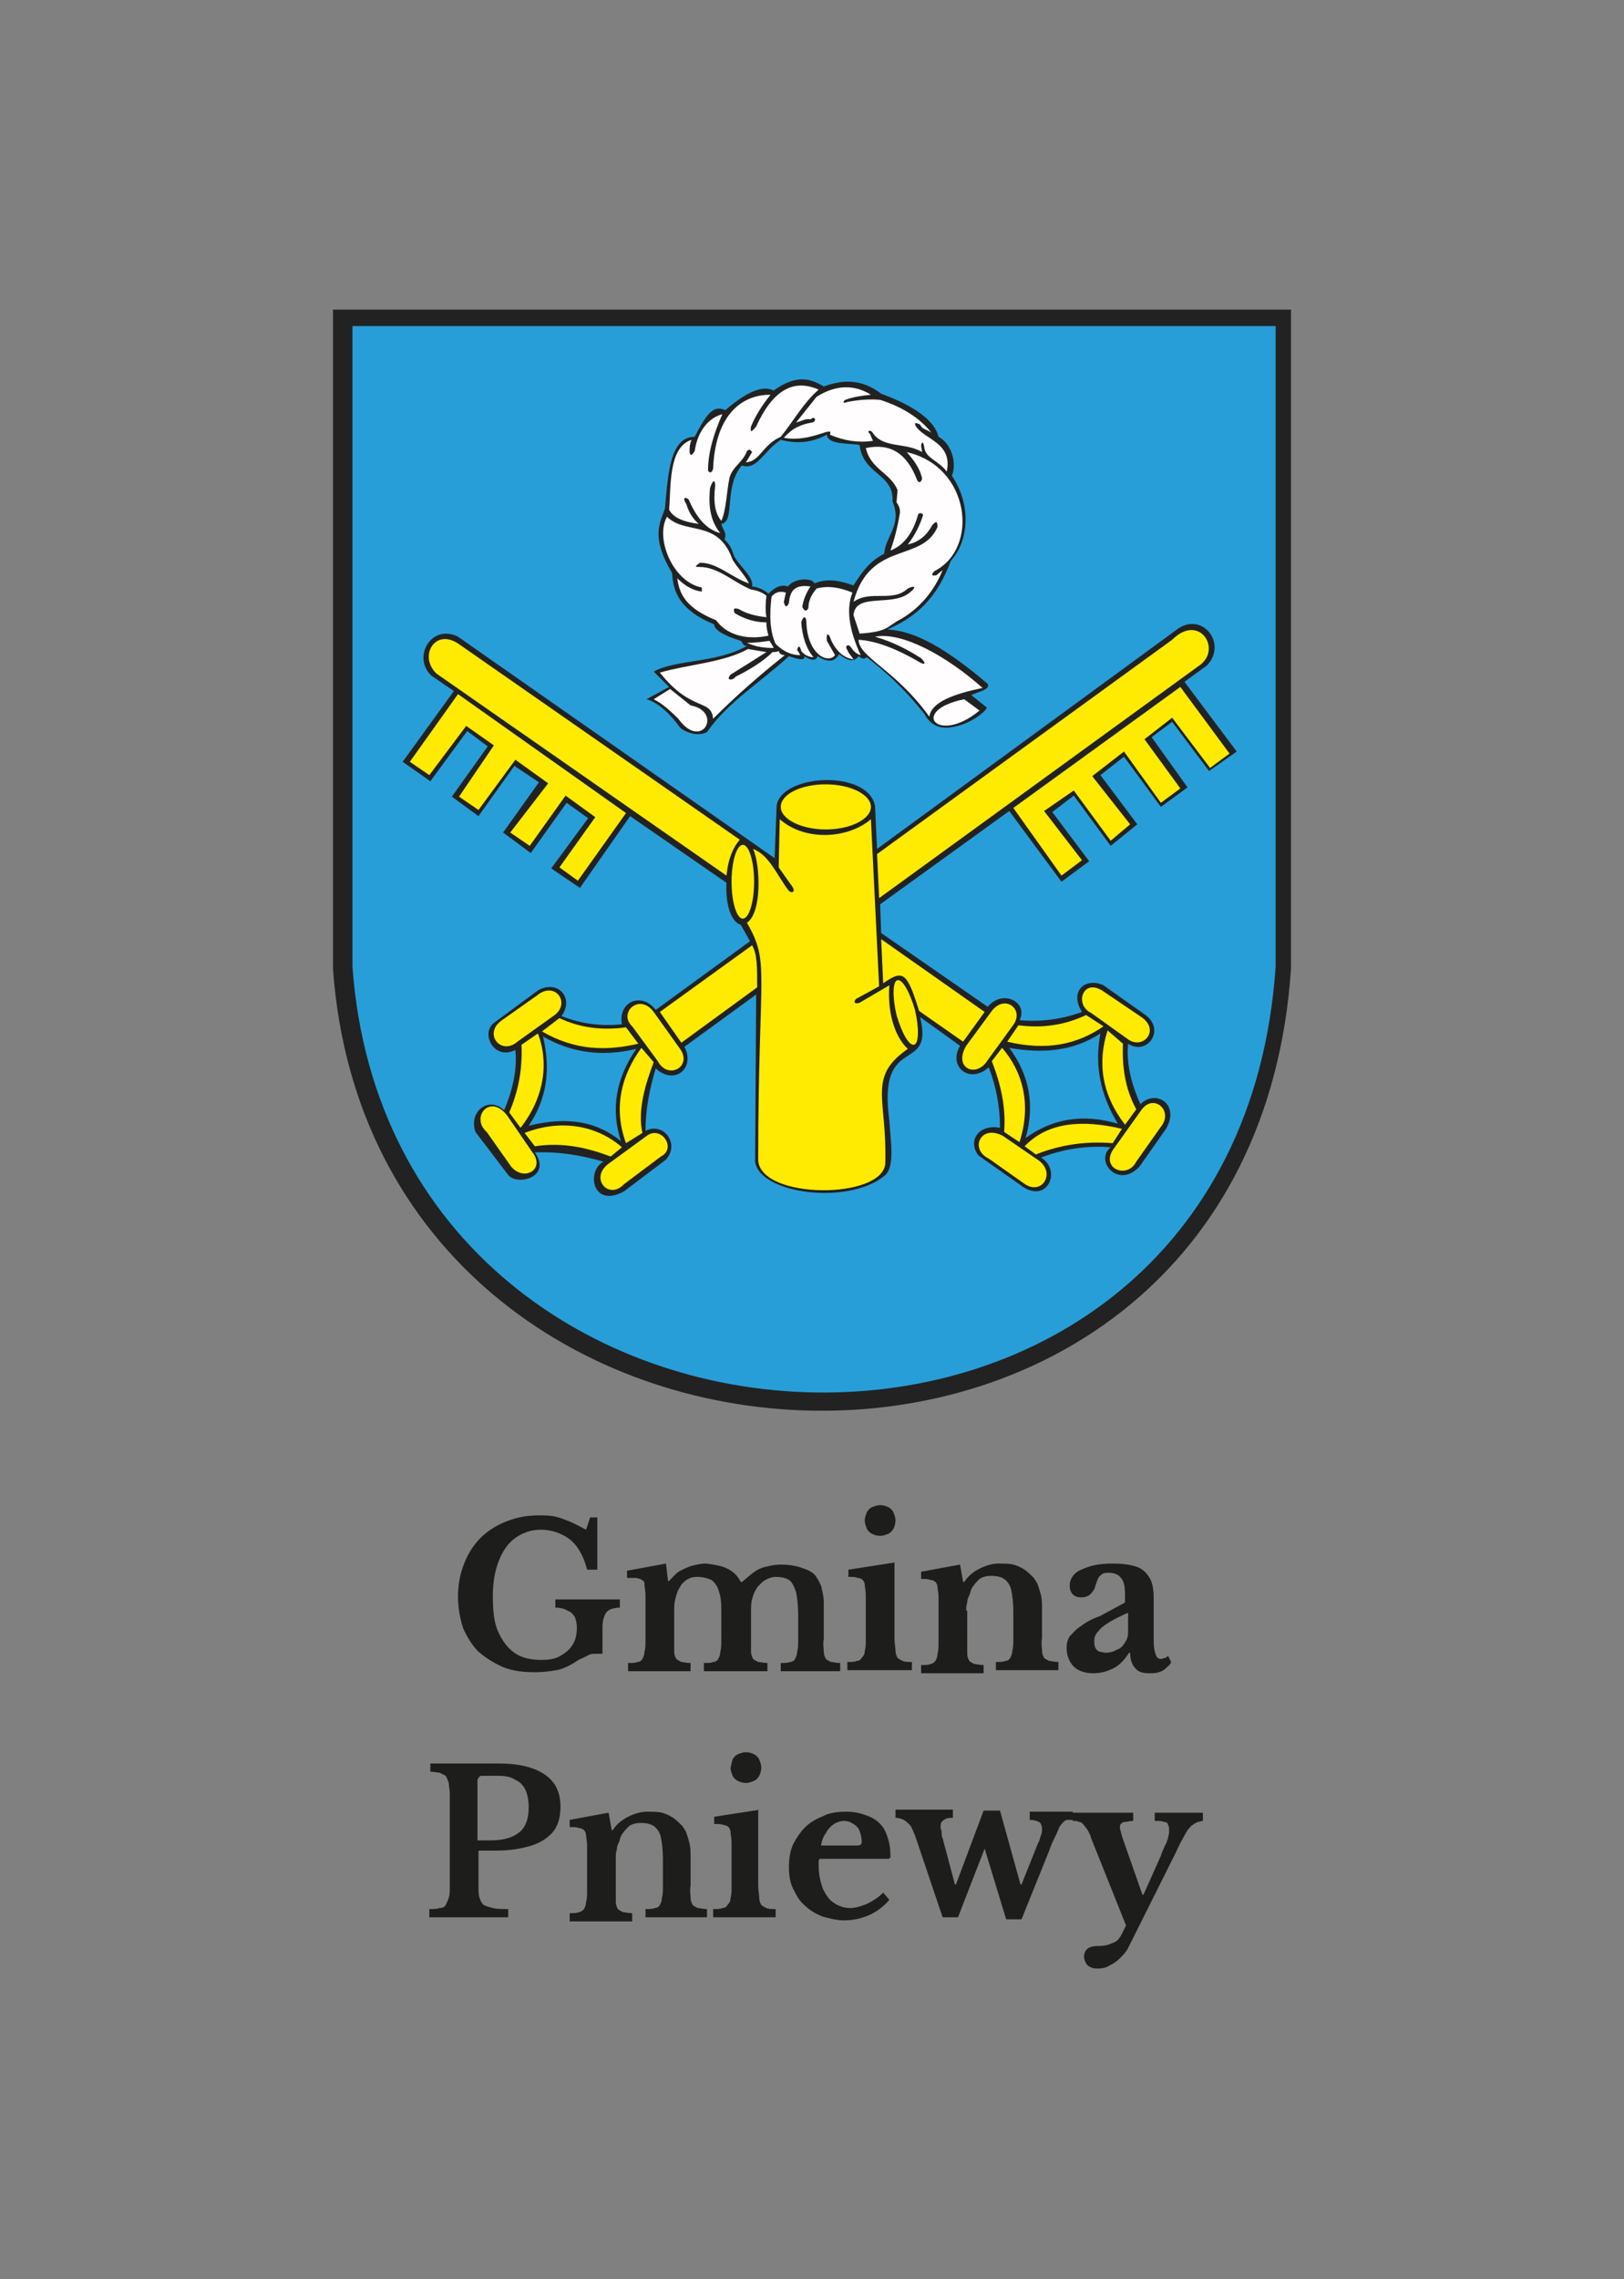 <?xml version="1.0" encoding="utf-8"?>
<!-- Generator: Adobe Illustrator 25.4.1, SVG Export Plug-In . SVG Version: 6.00 Build 0)  -->
<svg version="1.1" id="svg2" xmlns:svg="http://www.w3.org/2000/svg"
	 xmlns="http://www.w3.org/2000/svg" xmlns:xlink="http://www.w3.org/1999/xlink" x="0px" y="0px" viewBox="0 0 158.5 222.3"
	 style="enable-background:new 0 0 158.5 222.3;" xml:space="preserve">
<rect x="0" y="0" width="158.5" height="222.3" fill="#808080" stroke="none"/>
<style type="text/css">
	.st0{clip-path:url(#SVGID_00000067238311369364612180000002851220895572181127_);}

		.st1{clip-path:url(#SVGID_00000011712242402448578470000005009393243020362112_);fill-rule:evenodd;clip-rule:evenodd;fill:#222222;}

		.st2{clip-path:url(#SVGID_00000011712242402448578470000005009393243020362112_);fill-rule:evenodd;clip-rule:evenodd;fill:#FFFDFD;}

		.st3{clip-path:url(#SVGID_00000011712242402448578470000005009393243020362112_);fill-rule:evenodd;clip-rule:evenodd;fill:#FFEB02;}

		.st4{clip-path:url(#SVGID_00000011712242402448578470000005009393243020362112_);fill-rule:evenodd;clip-rule:evenodd;fill:#279ED8;}
	.st5{clip-path:url(#SVGID_00000011712242402448578470000005009393243020362112_);fill:#1D1D1B;}
</style>
<g>
	<g>
		<defs>
			<rect id="SVGID_1_" x="0" width="158.5" height="222.3"/>
		</defs>
		<clipPath id="SVGID_00000078753394992590956680000004289696260685199533_">
			<use xlink:href="#SVGID_1_"  style="overflow:visible;"/>
		</clipPath>
		<g style="clip-path:url(#SVGID_00000078753394992590956680000004289696260685199533_);">
			<defs>
				<rect id="SVGID_00000139286392138191659410000001757166562348653480_" x="0" y="0" width="158.7" height="222.3"/>
			</defs>
			<clipPath id="SVGID_00000097461473742771657140000004125776883361062544_">
				<use xlink:href="#SVGID_00000139286392138191659410000001757166562348653480_"  style="overflow:visible;"/>
			</clipPath>

				<path style="clip-path:url(#SVGID_00000097461473742771657140000004125776883361062544_);fill-rule:evenodd;clip-rule:evenodd;fill:#222222;" d="
				M32.5,30.2H126v64.3c-4,59.1-89.5,55.8-93.5,0V30.2z"/>

				<path style="clip-path:url(#SVGID_00000097461473742771657140000004125776883361062544_);fill-rule:evenodd;clip-rule:evenodd;fill:#FFFDFD;" d="
				M65.4,67.2l2,1.6c3.2,0.6,1.1,4.5-1.2,1.3c-0.8-0.8-1.6-1.5-2.4-1.9L65.4,67.2z M74.8,63.6L73,63.3c-2.3,1.3-5.8,1.5-8.6,2.3
				c3.1,3.9,5,2.5,5.2,4.5c2.2-2.2,4.6-4.3,7-6.2c-0.3,0-0.5-0.1-0.6-0.4c-0.2,0.1-0.4,0.1-0.6,0.1c-0.9,0.9-2.2,1.7-3.6,2.4
				c-0.3,0.4-1,0.4-0.5-0.2C72.6,65,73.7,64.3,74.8,63.6L74.8,63.6z M75.1,62.5c0.1,0.2,0.3,0.4,0.4,0.7c-0.9,0-1.7-0.1-2.6-0.5
				C73.7,62.7,74.4,62.6,75.1,62.5L75.1,62.5z M73.1,56.9c-0.4-0.8-1.1-1.5-1.6-2.3c-1.4-4-4.6-2.4-6.4-4.2
				c-1.2,2.1,0.6,6.4,3.4,6.9v0.4c-0.9-0.1-1.7-0.6-2.4-1.3c0.2,1.5,0.8,2.9,3.8,4.1c0.9,1.3,2.8,2,5.1,1.5
				c-0.1-0.4-0.2-0.7-0.2-1.3c-1.1,0-2.1-0.3-3.1-0.9c-0.2-0.5,0-0.5,0.4-0.4c0.8,0.5,1.8,0.7,2.7,0.8c-0.1-0.6-0.1-1.3,0-2.1
				c-0.4-0.3-0.8-0.5-1.5-0.6c-1.7-0.7-3.2-2.2-5-2.2c-0.4,0-0.6,0,0-0.4C69.9,54.8,71.5,56.4,73.1,56.9L73.1,56.9z M70.5,40.4
				c-0.8,1.8-1.4,3.7-1.4,5.5c0.2,0.3,0.4,0.2,0.5-0.2c0.2-4.9,2.5-7.2,5.6-7.2c-0.8,1-1.5,2.1-1.9,3.1c-0.1,0.6,0,0.6,0.5,0
				c1.6-3.5,3.6-4.7,6.1-3.6c-1.5,1.3-2.4,3-3.7,4.6c-1.8,0.8-2,2.4-3.4,2.5l0.6-1c-0.2-0.3-0.3-0.3-0.5-0.1
				c-0.4,1.1-1.4,1.5-1.7,2.6c-0.3,1.4-0.3,3.1-0.8,4.2c-0.6-0.7-0.8-1.8-0.6-3.4c0-0.6-0.2-0.7-0.5,0.2c-0.2,1.9,0.1,3.3,1,4.4
				c-1.5-0.4-2.4-1.7-3.1-3.3c-0.4-0.3-0.6-0.1-0.2,0.5c0.2,0.7,0.6,1.4,1.2,1.9c-1.5-0.2-2.5-0.6-2.9-1.4c0.2-2.1-0.1-6.1,2.2-6.8
				c-0.2,0.4-0.2,0.8-0.2,1.2c0.1,0.5,0.3,0.2,0.5-0.1C68.1,41.9,69.3,40.7,70.5,40.4L70.5,40.4z M76.5,42.7
				c0.8-0.9,1.6-1.3,2.8-1.5c0.4-0.1,0.3-0.7-0.2-0.3c-0.5-0.1-0.9,0.2-1.4,0.3l2-2.5c1.9-1.2,3.7-1.2,5.3-0.2
				c-0.9,0.1-1.7,0.2-2.5,0.5c-0.3,0.2-0.2,0.4,0.2,0.2c1.1-0.2,2.2-0.3,3.2-0.2c2.2,0.7,3.9,1.8,5,3.2c-0.4-0.3-0.9-0.3-1.1-0.8
				c-0.5-0.2-0.6-0.2-0.4,0.2c0.9,1.3,3.6,1.6,3,4.4c-0.8-1.1-2.1-1.3-2.2-2.4c-0.1-0.7-0.3-0.4-0.3-0.1l0.1,0.6
				c-1.6-1-3.9-0.3-4.9-2c-0.3-0.2-0.5,0-0.2,0.2l0.3,0.7c-1.4,0.2-2.8,0-4.2-0.6C81.4,41.4,79.2,43.2,76.5,42.7L76.5,42.7z
				 M87.6,47.8c-0.7-1.7-2.6-2-3.1-4.1c2.4-0.5,4,0.5,5,3.1c0.2,0.4,0.4,0.2,0.5-0.1c-0.2-1-0.8-1.8-1.5-2.6
				c6.2,1.4,7.1,9.4,2.7,11.6c-0.4,0.4-0.2,0.5,0.2,0.4l0.6-0.5c-0.8,2-2.2,3.7-4.1,4.8c-1.4,0.7-1.1,1.2-4,1.4L83.3,60
				c0.2-2.3,3.9-0.7,5.6-2.3c0.6-0.5,0.3-0.6-0.3-0.3c-1.5,1.4-3.6,0.1-5.3,1.3c1.6-6,6.7-3.8,8.2-7.3c0-0.7-0.2-0.5-0.5-0.2
				c-0.6,1.1-1.4,1.7-2.4,1.9c0.7-0.9,1.2-1.9,1.5-2.9c-0.2-0.2-0.4-0.2-0.5,0c-0.5,1.8-1.4,3-2.7,3.5c0.4-1.1,0.7-2.3,0.9-3.5
				c0.1-0.4,0-0.8-0.3-1.2L87.6,47.8L87.6,47.8z M75.3,58.2c-0.2,1.7-0.2,3.3,0.4,4.6c0.8,0.8,1.6,1.1,2.4,1.1
				c-0.1-0.2-0.2-0.4-0.3-0.5c0.1-0.5,0.3-0.4,0.4,0.1c0.3,0.4,0.8,0.6,1.2,0.6c-0.7-0.8-1.1-2-1.2-3.4c0.2-0.7,0.5-0.6,0.5,0
				c0.1,3.1,2.1,4.1,2.8,3.2c-0.3-0.5-0.5-0.9-0.8-1.4c-0.1-0.8,0.2-0.8,0.4-0.1c0.6,1.3,1.4,1.8,2.2,1.9c-0.2-0.3-0.5-0.6-0.6-0.9
				c-0.3-0.4,0.1-0.7,0.4-0.2c0.2,0.3,0.5,0.6,0.9,0.7c-1.2-2.6-1.4-4.6-0.8-6.1c-1.2-0.5-2.4-0.7-3.5-0.4c-0.6,0.7-0.8,1.3-0.8,1.9
				c-0.2,0.4-0.4,0.3-0.6-0.1c0.1-0.7,0.4-1.4,0.8-2c-1.4-0.2-2,0.3-2.1,1.6c-0.2,0.5-0.4,0.4-0.5-0.1l0.2-0.9
				C76.1,57.6,75.6,57.8,75.3,58.2z M83.8,62.4c0,1.7,3.6,2.9,6.9,7.5c0.2-1.4,2.3-2.2,5.2-2.8c-3.6-3.2-7.9-5.5-10.5-5
				c1.7,0.5,3.1,1.2,4.5,2.1c0.6,0.6,0.3,0.7-0.3,0.3C87.7,63.4,85.6,62.5,83.8,62.4L83.8,62.4z M94.1,68.2
				c-5.4,1.1-2.6,4.5,1.5,1.1L94.1,68.2z"/>

				<path style="clip-path:url(#SVGID_00000097461473742771657140000004125776883361062544_);fill-rule:evenodd;clip-rule:evenodd;fill:#FFEB02;" d="
				M64.4,98.7 M64.4,98.7l2.1,3l7.4-5.4c0-2,0-3.3-0.5-4.1L64.4,98.7 M54.6,84.6l3.5-4.9l-2.9-2.1l-3.5,4.9l-1.9-1.3l3.7-4.8
				l-3.2-2.3L46.7,79l-1.9-1.3l3.4-5l-2.7-1.9l-3.6,4.8L40,74.3l4.7-6.6l16.4,11.6l-4.7,6.6L54.6,84.6L54.6,84.6z M72.2,81.9
				c-0.6,0.7-1.1,1.7-1.3,3.5L42.6,65.7c-1.8-1.7-0.1-4.6,2.3-2.8L72.2,81.9z M85.6,83.3l0.2,4.3l31.4-22.8c2-1.6-0.2-5-2.8-2.4
				L85.6,83.3L85.6,83.3z M118.1,74.9l-3.7-4.9l-2.7,2.1l3.5,4.8l-1.9,1.4l-3.6-5l-3.1,2.4l3.7,4.7l-1.9,1.6l-3.6-4.9l-2.9,2
				l3.7,4.8l-2,1.5l-4.7-6.6L115.2,67l4.8,6.5L118.1,74.9L118.1,74.9z M86,91.6l10.1,7.1l-2.1,2.9l-4.3-3c-1.2-3.9-1.6-4-3.5-2.7
				L86,91.6L86,91.6z M87.6,95.6c0.5-0.1,1.2,1.2,1.7,2.9c0.4,1.7,0.4,3.3-0.1,3.4c-0.5,0.1-1.2-1.2-1.7-2.9
				C87.1,97.3,87.1,95.7,87.6,95.6L87.6,95.6z M76.1,79.9c2.5,2.2,6.7,1.9,8.9,0l0.8,16.3l-2.2,1.2c-0.3,0.2-0.3,0.6,0.3,0.4
				l2.9-1.7c-0.2,2.6,0.5,5,1.8,6.2c-4,2.8-2,4.8-2.2,11.2c-0.3,3.5-12.1,3.5-12.4-0.3C74,94.5,75.2,94,72.9,90
				c1.5-1,1.3-5.7,0.6-7.2c1.6,0.6,2.4,2.7,3.5,4.1c0.4,0.3,0.7,0,0.2-0.6L76,84.6L76.1,79.9L76.1,79.9z M72.5,82.4
				c0.6,0,1.1,1.6,1.1,3.6c0,2-0.5,3.6-1.1,3.6c-0.6,0-1.1-1.6-1.1-3.6C71.4,84,71.9,82.4,72.5,82.4z M80.6,76.5
				c2.4,0,4.4,1,4.4,2.2c0,1.2-2,2.2-4.4,2.2c-2.4,0-4.4-1-4.4-2.2C76.2,77.5,78.1,76.5,80.6,76.5z M50.9,101.9
				c0.1,2.4-0.3,4.5-1.2,6.6l1.1,1.5c2.3-2.9,2.8-6.3,1.7-9.2L50.9,101.9L50.9,101.9z M52.9,100.6l1.7-1.3c2.1,1,4.3,1.2,6.5,0.9
				l1.2,1.6C59.2,102.5,56.2,102.5,52.9,100.6L52.9,100.6z M62.6,102.2c-1.9,2.6-2.8,5.8-1.5,9.3l1.6-1c-0.5-2.2,0.3-4.8,1.1-6.9
				L62.6,102.2L62.6,102.2z M60.7,111.9c-2.4-2.1-5.9-2.8-9.5-1.4l1,1.3c2.7-0.4,5,0.1,7.4,1L60.7,111.9L60.7,111.9z M52.4,97.1
				c1.8-1.5,3.4,0.8,1.6,2l-3.5,2.5c-1.6,1.4-3.4-0.8-1.5-2.1L52.4,97.1L52.4,97.1z M51.9,112.3c1.4,1.7-0.7,3-2,1.5l-2.4-3.4
				c-1.6-1.4,0.3-3.8,2-1.6L51.9,112.3L51.9,112.3z M63.1,110.8c1.4-1.1,3,1.2,1.4,2l-3.6,2.7c-1.5,1.6-3.4-0.6-1.5-2L63.1,110.8z
				 M66.3,102.2c1.4,1.8-1.1,3.2-2.1,1.3l-2.5-3.4c-1.4-1.3,0.7-3.3,2.1-1.4L66.3,102.2L66.3,102.2z M96.8,103.5
				c0.9,2.3,1.4,4.6,1.2,6.9l1.5,1c1.2-3.7,0.3-6.9-1.7-9.2L96.8,103.5z M98.3,101.6l1.1-1.6c2.3,0.3,4.5,0,6.6-1l1.7,1.1
				C105.1,101.9,102.1,102.5,98.3,101.6L98.3,101.6z M108.1,100.5c-1,3.1-0.6,6.2,1.7,9.2l1.1-1.5c-1.1-2-1.4-4.2-1.3-6.4
				L108.1,100.5L108.1,100.5z M109.5,110.1c-3.8-0.9-7.2-0.7-9.5,1.7l1.1,0.8c2.5-1,5-1.3,7.5-1.1L109.5,110.1L109.5,110.1z
				 M96.8,98.6c1.3-1.7,3.3-0.1,2,1.5l-2.4,3.3c-1.1,1.8-3.4,0.8-2.1-1.4L96.8,98.6L96.8,98.6z M101.4,113.2
				c1.7,1.3,0.2,3.5-1.5,2.2l-3.4-2.4c-1.9-0.9-0.8-3.4,1.4-2.2L101.4,113.2z M111.3,108.4c1.2-1.9,3.3-0.1,2,1.5l-2.4,3.4
				c-0.9,1.8-3.7,0.6-2.1-1.4L111.3,108.4L111.3,108.4z M111.4,99.2c1.9,1.3,0.1,3.3-1.4,2.1l-3.5-2.5c-1.7-0.8-0.8-3.5,1.2-2.1
				L111.4,99.2L111.4,99.2z"/>

				<path style="clip-path:url(#SVGID_00000097461473742771657140000004125776883361062544_);fill-rule:evenodd;clip-rule:evenodd;fill:#279ED8;" d="
				M75,57.9 M75,57.9c-0.5-0.4-0.9-0.6-1.6-0.7c0.2-0.8-1-1.8-1.6-2.7c-0.4-0.6-0.2-1-1.1-1.9c0.3-0.6-0.2-1-0.3-1.5
				c1.4-0.2,0.2-3.6,2-5.7c1.5,0.5,2.1-1.4,3.8-2.5c1.6,0.4,3,0.3,4.5-0.5c0.1,1,2.1,0.8,3.2,1c0.3,2.9,3.4,2.8,3.2,5.5
				c1,2.3-0.7,3.4-0.8,5.1c-1.3,0.7-2,1.5-3,3.1c-1.4-0.5-2.6-0.7-3.8-0.2c-0.3-0.6-2-0.5-2.6,0.3C76.3,57,75.7,57.2,75,57.9
				 M70.8,40c2.3-2,3.8-2.4,4.7-1.9c2.2-1.6,3.6-1.2,4.9-0.4c2.1-0.8,3.9-0.6,5.6,0.7c2.2,0.8,5.1,2.2,5.6,4.2
				c1.3,0.7,1.8,2.6,1.3,3.8c1.9,2.8,1.7,6.3-0.1,8.3c-1.3,3.5-3.2,5.4-6.2,6.7c2.7,0.1,5.8,1.9,9.8,5.3c0.3,0.6-1.1,0.8-1.6,1.1
				l1.5,1.2c0,0.3-1.2,1.3-2.5,1.7c-1.8,0.6-2.9,0.2-3.6-1.1c-2-2.5-3.8-4.1-5.6-5.5c-0.2,0.1-0.3,0.3-0.8-0.1
				c-0.3,0.4-0.8,0.7-1.9-0.2c-0.4,0.7-1,0.9-2.1,0.2c-0.1,0.3-0.4,0.6-1.3,0c0.1,0.4-0.4,0.4-1.5,0c-2.7,2.5-5.9,4.4-8,7.4
				c-0.7,0.4-1.8,0.2-2.6-0.4c-1-1.4-2.2-2.5-3.3-2.8l2.2-1.2c-0.5-0.5-1-1-1.5-1.5c2.2-1.2,6.1-0.8,9.1-2.5c-0.4,0-0.4-0.3-0.6-0.5
				c-1.7-0.5-2.6-1.1-2.6-1.6c-3.4-1.4-4-3.2-4.1-5c-2.1-3.5-1.2-4.9-0.7-6.3c0.3-3.4,0.5-7,2.9-7C69,40.3,69.6,39.5,70.8,40
				L70.8,40z M53,101.1c2.8,1.6,5.8,2,9.1,1.2c-2,2.9-2.5,5.9-1.5,9c-2.2-1.8-5-2.5-9-1.5C53.5,107,53.7,104.1,53,101.1L53,101.1z
				 M98.5,102.2c3.3,0.6,6.3,0.3,8.9-1.4c-0.6,3.1,0,6,1.7,8.8c-3.4-1-6.4-0.5-9,1.4C101,107.8,100.5,104.9,98.5,102.2z M63,110.3
				c0-2.1,0.4-4.1,1-6.1c1.8,1.7,3.9,0,2.8-2.1l7-5.1l-0.1,16.3c0.4,3.1,9,4.3,12.6,1.4c1.1-0.8,0.6-3.5,0.5-5.4
				c-1.2-8.7,4.4-4.4,3-10.1l3.9,2.8c-1.2,2,0.9,3.8,2.8,2.1c0.7,1.8,1.1,3.8,1.1,5.9c-2.1-0.4-3.2,1.3-2.1,2.7l4.4,3.1
				c2.4,1.5,3.7-1.7,1.7-2.9c2.1-0.8,4.4-1.2,6.8-1c-1.6,1.3,0.7,4.1,2.8,1.9l2.6-3.7c1.4-2.4-1-3.9-2.5-2.4
				c-0.8-1.8-1.4-3.8-1.2-5.9c1.8,1.2,3.7-1.3,1.7-2.8l-4.1-2.9c-1.7-0.8-3.4,0.5-2.1,2.6c-1.9,0.7-4,1-6.1,0.8
				c0.9-1.7-1.6-3.1-3.1-1.3L86,91l-0.1-2.8l12.6-9.1l5.1,6.9l2.7-2l-3.6-4.8l2.1-1.6l3.6,4.9l2.6-2.1l-3.6-4.8l2.3-1.8l3.6,4.9
				l2.6-1.9l-3.5-4.9l2-1.5l3.6,4.8l2.7-1.9l-5.1-6.8l2.2-1.6c2-2.1-0.4-5.2-2.8-3.6L85.6,82.8l-0.2-4.2c-0.7-3.6-9.2-3.1-9.6,0
				l-0.2,5.1L44.7,62.1c-2.6-1.3-4.5,2-2.6,3.8l2.2,1.5l-5,6.9l2.7,1.9l3.6-4.9l2,1.5l-3.5,4.9l2.6,1.9l3.5-4.9l2.4,1.6l-3.5,4.9
				l2.7,2l3.5-4.9l2.1,1.5l-3.6,4.9l2.8,1.9l4.9-7l9.4,6.5c-0.1,2,0.4,3.8,1.4,4.1l0.9,1.6l-9.2,6.7c-1.4-1.8-3.7-0.8-3.3,1.4
				c-1.9,0.2-3.9,0-5.9-0.8c1.3-1.8-0.4-3.6-2.3-2.5l-4.2,3.1c-1.5,1-0.1,3.8,2,2.7c0.2,2-0.3,4-1.1,5.9c-1.4-1.4-3.5,0-2.8,2.1
				l3.2,4.2c0.9,1.1,4.3,0.2,2.6-2.2c2.4-0.1,4.6,0.3,6.7,0.9c-1.7,0.9-1.1,4.6,2,2.9l4.1-3.1C66.4,111.5,64.7,109.4,63,110.3
				L63,110.3z M34.4,31.8h90.1v62.5c-3.9,56.9-86.2,53.8-90.1,0V31.8z"/>
			<path style="clip-path:url(#SVGID_00000097461473742771657140000004125776883361062544_);fill:#1D1D1B;" d="M114.7,180.8
				c0.3-0.6,0.5-1.1,0.7-1.4c0.2-0.4,0.4-0.7,0.5-0.9c0.2-0.2,0.3-0.4,0.5-0.5c0.1-0.1,0.3-0.2,0.5-0.3c0.2,0,0.3-0.1,0.5-0.1v-0.8
				h-4.7v0.8c0.4,0,0.7,0,0.9,0.1c0.2,0,0.4,0.1,0.4,0.3c0.1,0.1,0.1,0.3,0.1,0.5c0,0.1,0,0.2,0,0.3c0,0.1-0.1,0.3-0.1,0.5
				c-0.1,0.2-0.1,0.4-0.3,0.7c-0.1,0.3-0.3,0.6-0.4,1l-1.7,3.8h-0.1l-2-5.7c0-0.1-0.1-0.3-0.1-0.4c0-0.1-0.1-0.3-0.1-0.4
				c0-0.2,0-0.3,0.1-0.4c0.1-0.1,0.2-0.2,0.4-0.2c0.2,0,0.5-0.1,0.8-0.1v-0.8h-5.9v0.8c0.2,0,0.5,0,0.6,0.1c0.2,0,0.3,0.1,0.4,0.2
				c0.1,0.1,0.2,0.3,0.4,0.5c0.1,0.2,0.3,0.5,0.4,0.9l3.4,8.5l-0.5,1c-0.2,0.3-0.4,0.6-0.8,0.7c-0.4,0.2-0.8,0.3-1.4,0.3
				c-0.5,0-0.9,0.1-1.1,0.3c-0.2,0.2-0.3,0.4-0.3,0.8c0,0.2,0.1,0.4,0.2,0.6c0.1,0.2,0.3,0.3,0.5,0.4c0.2,0.1,0.5,0.1,0.7,0.1
				c0.4,0,0.8-0.1,1.1-0.3c0.4-0.2,0.7-0.4,1-0.7c0.3-0.3,0.6-0.6,0.8-1L114.7,180.8z M96.1,180.3L96.1,180.3l2.1,6.9h1.5l2.7-6.7
				c0.2-0.6,0.4-1,0.6-1.4c0.2-0.4,0.3-0.7,0.4-0.9c0.1-0.2,0.3-0.4,0.4-0.5c0.1-0.1,0.2-0.2,0.4-0.2c0.1,0,0.3,0,0.5,0v-0.8h-4.2
				v0.8c0.4,0,0.7,0.1,0.9,0.2c0.2,0.1,0.3,0.4,0.3,0.7c0,0.2,0,0.4-0.1,0.6c-0.1,0.2-0.1,0.5-0.3,0.8l-1.6,4h-0.1l-2-7.2h-1.6
				l-2.7,7.2h-0.1l-1.2-4.5c-0.1-0.2-0.1-0.4-0.1-0.6c0-0.2-0.1-0.3-0.1-0.5c0-0.2,0-0.3,0.1-0.5c0.1-0.1,0.2-0.2,0.4-0.3
				c0.2-0.1,0.4-0.1,0.7-0.1v-0.8h-5.6v0.8c0.3,0,0.6,0.1,0.8,0.2s0.4,0.3,0.6,0.5c0.2,0.2,0.3,0.6,0.5,1l2.7,8h1.5L96.1,180.3z
				 M80.1,180.1c0.1-0.5,0.2-0.9,0.5-1.3c0.2-0.4,0.5-0.7,0.8-0.9c0.3-0.2,0.7-0.3,1-0.3c0.3,0,0.6,0.1,0.9,0.3
				c0.3,0.2,0.5,0.4,0.6,0.7c0.1,0.3,0.2,0.6,0.2,1c0,0.1,0,0.3-0.1,0.3c-0.1,0.1-0.2,0.1-0.4,0.1c-0.2,0-0.4,0-0.8,0H80.1z
				 M86.2,184.6c-0.5,0.5-1,0.8-1.6,1.1c-0.5,0.2-1.1,0.4-1.6,0.4c-0.6,0-1.2-0.2-1.6-0.5c-0.5-0.3-0.8-0.8-1.1-1.4
				c-0.2-0.6-0.4-1.3-0.4-2.2c0-0.2,0-0.3,0-0.4c0-0.1,0-0.2,0.1-0.3h6.3c0.2,0,0.3,0,0.4,0c0.1,0,0.1-0.1,0.2-0.1
				c0-0.1,0-0.2,0-0.3c0-0.9-0.2-1.6-0.5-2.3c-0.3-0.6-0.8-1.1-1.5-1.4c-0.7-0.3-1.4-0.5-2.3-0.5c-0.8,0-1.6,0.1-2.2,0.4
				c-0.7,0.3-1.3,0.6-1.8,1.1c-0.5,0.5-0.9,1.1-1.2,1.7c-0.3,0.7-0.4,1.4-0.4,2.2c0,0.8,0.1,1.5,0.4,2.1c0.3,0.6,0.6,1.2,1.1,1.6
				c0.5,0.5,1,0.8,1.7,1.1c0.7,0.2,1.4,0.4,2.2,0.4c0.9,0,1.7-0.2,2.4-0.5c0.7-0.3,1.4-0.8,2-1.5L86.2,184.6z M71.3,172.4
				c0,0.3,0.1,0.5,0.2,0.8c0.1,0.2,0.3,0.4,0.5,0.5c0.2,0.1,0.5,0.2,0.8,0.2c0.3,0,0.5-0.1,0.8-0.2c0.2-0.1,0.4-0.3,0.5-0.5
				c0.1-0.2,0.2-0.5,0.2-0.8c0-0.3-0.1-0.5-0.2-0.8c-0.1-0.2-0.3-0.4-0.5-0.5c-0.2-0.1-0.5-0.2-0.8-0.2c-0.3,0-0.5,0.1-0.8,0.2
				c-0.2,0.1-0.4,0.3-0.5,0.5C71.4,171.9,71.4,172.1,71.3,172.4z M74.2,176.5l-4.5,0.7v0.7c0.4,0,0.7,0,0.9,0.1
				c0.2,0,0.4,0.1,0.5,0.2c0.1,0.1,0.2,0.3,0.2,0.5c0,0.2,0.1,0.5,0.1,1c0,0.5,0,1.1,0,1.9v2.4c0,0.5,0,0.8-0.1,1.1
				c0,0.3-0.1,0.5-0.3,0.7c-0.1,0.2-0.3,0.3-0.5,0.3c-0.2,0.1-0.5,0.1-0.9,0.1v0.8h6.1v-0.8c-0.4,0-0.7,0-0.9-0.1
				c-0.2-0.1-0.4-0.2-0.5-0.3c-0.1-0.2-0.2-0.4-0.2-0.7c0-0.3-0.1-0.7-0.1-1.2V176.5z M60.1,181.2c0-0.3,0-0.5,0.1-0.8
				c0-0.3,0.1-0.5,0.2-0.7c0.1-0.2,0.1-0.4,0.2-0.6c0.2-0.4,0.5-0.7,0.8-1c0.3-0.2,0.7-0.3,1.1-0.3c0.6,0,1,0.1,1.3,0.3
				c0.3,0.2,0.6,0.6,0.7,1.1c0.1,0.5,0.2,1.2,0.2,2.1v2.6c0,0.5,0,0.9-0.1,1.2c0,0.3-0.1,0.5-0.2,0.7c-0.1,0.2-0.3,0.3-0.5,0.3
				c-0.2,0.1-0.5,0.1-0.9,0.1v0.8H69v-0.8c-0.4,0-0.7-0.1-0.9-0.1c-0.2-0.1-0.4-0.2-0.5-0.3c-0.1-0.2-0.2-0.4-0.2-0.7
				c0-0.3-0.1-0.7,0-1.2v-2.7c0-0.5,0-1-0.1-1.4c-0.1-0.4-0.2-0.7-0.3-1c-0.1-0.3-0.3-0.5-0.4-0.7c-0.3-0.3-0.6-0.6-0.9-0.8
				c-0.3-0.2-0.7-0.4-1.1-0.5c-0.4-0.1-0.9-0.1-1.4-0.1c-0.7,0-1.3,0.2-1.9,0.5c-0.6,0.3-1.1,0.7-1.5,1.3h-0.1l-0.3-1.7l-3.8,0.7
				v0.7c0.4,0,0.7,0,0.9,0.1c0.2,0,0.4,0.1,0.5,0.2c0.1,0.1,0.2,0.3,0.2,0.5c0,0.2,0.1,0.5,0.1,1c0,0.5,0,1.1,0,1.9v2.4
				c0,0.5,0,0.9-0.1,1.2c0,0.3-0.1,0.5-0.2,0.7c-0.1,0.1-0.3,0.3-0.5,0.3c-0.2,0.1-0.5,0.1-0.9,0.1v0.8h6.1v-0.8
				c-0.4,0-0.7-0.1-0.9-0.1c-0.2-0.1-0.4-0.2-0.5-0.3c-0.1-0.2-0.2-0.4-0.2-0.7c0-0.3,0-0.7,0-1.2V181.2z M46.7,173.5
				c0-0.1,0-0.2,0.1-0.2c0.1-0.1,0.1-0.1,0.3-0.1h1.5c0.7,0,1.3,0.1,1.7,0.4c0.5,0.2,0.8,0.6,1,1c0.2,0.5,0.3,1,0.3,1.7
				c0,1.1-0.3,1.9-0.9,2.4c-0.6,0.5-1.5,0.8-2.8,0.8h-1.3V173.5z M54.7,176.2c0-1.4-0.5-2.4-1.5-3.1c-1-0.7-2.5-1.1-4.5-1.1H42v0.8
				c0.4,0,0.7,0.1,0.9,0.1c0.2,0.1,0.4,0.2,0.6,0.3c0.1,0.2,0.2,0.4,0.3,0.7c0,0.3,0.1,0.6,0.1,1.1v9c0,0.5,0,0.8-0.1,1.1
				c-0.1,0.3-0.2,0.5-0.3,0.7c-0.1,0.2-0.3,0.3-0.6,0.3c-0.3,0.1-0.6,0.1-1,0.1v0.8h7.7v-0.8c-0.6,0-1.1,0-1.5-0.1
				c-0.4-0.1-0.7-0.2-0.9-0.3c-0.2-0.2-0.3-0.4-0.4-0.7c-0.1-0.3-0.1-0.7-0.1-1.2v-3.4h1.7c1.4,0,2.5-0.2,3.5-0.5
				c0.9-0.3,1.7-0.8,2.2-1.5C54.5,177.9,54.7,177.2,54.7,176.2z M107.4,157.6c-0.8,0.3-1.4,0.6-1.9,1c-0.5,0.3-0.8,0.7-1.1,1
				c-0.2,0.3-0.3,0.7-0.3,1.1c0,0.5,0.1,0.9,0.3,1.3c0.2,0.4,0.5,0.7,0.9,0.9c0.4,0.2,0.9,0.3,1.4,0.3c0.8,0,1.4-0.2,2-0.5
				c0.6-0.3,1.1-0.9,1.5-1.5h0.1c0,0.7,0.2,1.2,0.5,1.5c0.3,0.4,0.8,0.5,1.4,0.5c0.3,0,0.6,0,0.9-0.1c0.3-0.1,0.5-0.2,0.7-0.4
				c0.2-0.2,0.4-0.3,0.5-0.6l-0.3-0.6c-0.1,0.1-0.2,0.2-0.3,0.2c-0.1,0-0.2,0.1-0.4,0.1c-0.2,0-0.4-0.1-0.5-0.4
				c-0.1-0.3-0.2-0.7-0.2-1.2v-4.3c0-0.8-0.1-1.5-0.4-2c-0.3-0.5-0.7-0.9-1.3-1.1c-0.6-0.2-1.4-0.3-2.3-0.3c-0.9,0-1.7,0.1-2.3,0.3
				c-0.6,0.2-1.1,0.4-1.4,0.7c-0.3,0.3-0.5,0.7-0.5,1.1c0,0.4,0.1,0.7,0.3,0.9c0.2,0.2,0.5,0.3,0.8,0.3c0.4,0,0.7-0.1,0.9-0.3
				c0.2-0.2,0.4-0.4,0.5-0.8c0.1-0.3,0.2-0.6,0.3-0.8c0.1-0.2,0.3-0.3,0.4-0.4c0.2-0.1,0.4-0.1,0.6-0.1c0.6,0,1,0.2,1.2,0.5
				c0.3,0.3,0.4,0.9,0.4,1.6v0.8L107.4,157.6z M110.1,159.2c0,0.4-0.1,0.7-0.3,1c-0.2,0.3-0.4,0.6-0.8,0.7c-0.3,0.2-0.7,0.3-1.1,0.3
				c-0.2,0-0.4-0.1-0.6-0.1c-0.2-0.1-0.3-0.2-0.4-0.4c-0.1-0.2-0.1-0.4-0.1-0.7c0-0.3,0.1-0.6,0.4-0.9c0.2-0.3,0.6-0.6,1.1-0.9
				c0.5-0.3,1.1-0.6,1.8-0.9V159.2z M94.3,157.1c0-0.3,0-0.5,0.1-0.8c0-0.3,0.1-0.5,0.2-0.7c0.1-0.2,0.1-0.4,0.2-0.6
				c0.2-0.4,0.5-0.7,0.8-1c0.3-0.2,0.7-0.3,1.1-0.3c0.6,0,1,0.1,1.3,0.3c0.3,0.2,0.6,0.6,0.7,1.1c0.1,0.5,0.2,1.2,0.2,2.1v2.6
				c0,0.5,0,0.9-0.1,1.2c0,0.3-0.1,0.5-0.2,0.7c-0.1,0.2-0.3,0.3-0.5,0.3c-0.2,0.1-0.5,0.1-0.9,0.1v0.8h6.1v-0.8
				c-0.4,0-0.7-0.1-0.9-0.1c-0.2-0.1-0.4-0.2-0.5-0.3c-0.1-0.2-0.2-0.4-0.2-0.7c0-0.3-0.1-0.7,0-1.2V157c0-0.5,0-1-0.1-1.4
				c-0.1-0.4-0.2-0.7-0.3-1c-0.1-0.3-0.3-0.5-0.4-0.7c-0.3-0.3-0.6-0.6-0.9-0.8c-0.3-0.2-0.7-0.4-1.1-0.5s-0.9-0.1-1.4-0.1
				c-0.7,0-1.3,0.2-1.9,0.5c-0.6,0.3-1.1,0.7-1.5,1.3h-0.1l-0.3-1.7l-3.8,0.7v0.7c0.4,0,0.7,0,0.9,0.1c0.2,0,0.4,0.1,0.5,0.2
				c0.1,0.1,0.2,0.3,0.2,0.5c0,0.2,0.1,0.5,0.1,1c0,0.5,0,1.1,0,1.9v2.4c0,0.5,0,0.9-0.1,1.2c0,0.3-0.1,0.5-0.2,0.7
				c-0.1,0.1-0.3,0.3-0.5,0.3c-0.2,0.1-0.5,0.1-0.9,0.1v0.8H96v-0.8c-0.4,0-0.7-0.1-0.9-0.1c-0.2-0.1-0.4-0.2-0.5-0.3
				c-0.1-0.2-0.2-0.4-0.2-0.7c0-0.3,0-0.7,0-1.2V157.1z M84.4,148.3c0,0.3,0.1,0.5,0.2,0.8c0.1,0.2,0.3,0.4,0.5,0.5
				c0.2,0.1,0.5,0.2,0.8,0.2c0.3,0,0.5-0.1,0.8-0.2c0.2-0.1,0.4-0.3,0.5-0.5c0.1-0.2,0.2-0.5,0.2-0.8c0-0.3-0.1-0.5-0.2-0.8
				c-0.1-0.2-0.3-0.4-0.5-0.5c-0.2-0.1-0.5-0.2-0.8-0.2c-0.3,0-0.5,0.1-0.8,0.2c-0.2,0.1-0.4,0.3-0.5,0.5
				C84.5,147.8,84.4,148,84.4,148.3z M87.3,152.4l-4.5,0.7v0.7c0.4,0,0.7,0,0.9,0.1c0.2,0,0.4,0.1,0.5,0.2c0.1,0.1,0.2,0.3,0.2,0.5
				c0,0.2,0.1,0.5,0.1,1c0,0.5,0,1.1,0,1.9v2.4c0,0.5,0,0.8-0.1,1.1c0,0.3-0.1,0.5-0.3,0.7c-0.1,0.2-0.3,0.3-0.5,0.3
				c-0.2,0.1-0.5,0.1-0.9,0.1v0.8H89v-0.8c-0.4,0-0.7,0-0.9-0.1c-0.2-0.1-0.4-0.2-0.5-0.3c-0.1-0.2-0.2-0.4-0.2-0.7
				c0-0.3-0.1-0.7-0.1-1.2V152.4z M65.8,157.2c0-0.4,0-0.8,0.1-1.2c0.1-0.4,0.2-0.8,0.4-1.1c0.2-0.4,0.4-0.6,0.7-0.8
				c0.3-0.2,0.6-0.3,1.1-0.3c0.4,0,0.8,0.1,1.1,0.2c0.3,0.1,0.5,0.3,0.7,0.6c0.2,0.3,0.3,0.7,0.4,1.1c0.1,0.5,0.1,1,0.1,1.7v2.5
				c0,0.5,0,0.9-0.1,1.2c0,0.3-0.1,0.5-0.2,0.7c-0.1,0.2-0.3,0.3-0.5,0.3c-0.2,0.1-0.5,0.1-0.9,0.1v0.8h6.2v-0.8
				c-0.4,0-0.7-0.1-0.9-0.1c-0.2-0.1-0.4-0.2-0.5-0.3c-0.1-0.2-0.2-0.4-0.2-0.7c0-0.3,0-0.7,0-1.3v-2.6c0-0.4,0-0.9,0.1-1.2
				c0.1-0.4,0.2-0.7,0.4-1c0.1-0.2,0.3-0.4,0.5-0.6c0.2-0.2,0.4-0.3,0.6-0.4c0.2-0.1,0.5-0.2,0.8-0.2c0.5,0,1,0.1,1.3,0.3
				c0.3,0.2,0.5,0.6,0.7,1.2c0.1,0.5,0.2,1.3,0.2,2.1v2.5c0,0.5,0,0.9-0.1,1.2c0,0.3-0.1,0.5-0.2,0.7c-0.1,0.2-0.3,0.3-0.5,0.3
				c-0.2,0.1-0.5,0.1-0.9,0.1v0.8H82v-0.8c-0.4,0-0.7-0.1-0.9-0.1c-0.2-0.1-0.4-0.2-0.5-0.3c-0.1-0.2-0.2-0.4-0.2-0.7
				c0-0.3-0.1-0.7,0-1.3v-3c0-0.6,0-1-0.1-1.4c-0.1-0.4-0.1-0.7-0.3-1c-0.1-0.3-0.3-0.5-0.4-0.7c-0.3-0.4-0.8-0.6-1.4-0.8
				c-0.6-0.2-1.3-0.3-2-0.3c-0.5,0-1,0.1-1.4,0.2c-0.5,0.1-0.9,0.3-1.3,0.6c-0.4,0.3-0.7,0.6-1.1,0.9h-0.1c-0.3-0.6-0.7-1-1.3-1.3
				c-0.6-0.3-1.3-0.4-2.1-0.5c-0.5,0-0.9,0.1-1.3,0.2c-0.4,0.1-0.8,0.3-1.2,0.5c-0.4,0.2-0.7,0.6-1.1,1h-0.1l-0.2-1.7l-3.8,0.7v0.7
				c0.3,0,0.6,0,0.8,0c0.2,0,0.4,0.1,0.5,0.1c0.1,0.1,0.2,0.1,0.3,0.2c0.1,0.1,0.1,0.2,0.1,0.4c0,0.2,0.1,0.5,0.1,1
				c0,0.5,0,1.1,0,1.9v2.4c0,0.5,0,0.9-0.1,1.2c0,0.3-0.1,0.5-0.2,0.7c-0.1,0.2-0.3,0.3-0.5,0.3c-0.2,0.1-0.5,0.1-0.9,0.1v0.8h6.1
				v-0.8c-0.4,0-0.7-0.1-0.9-0.1c-0.2-0.1-0.4-0.2-0.5-0.3c-0.1-0.2-0.2-0.4-0.2-0.7c0-0.3,0-0.7,0-1.3V157.2z M52.3,163.1
				c0.7,0,1.4-0.1,2-0.2c0.6-0.1,1.2-0.4,1.7-0.7c0.3-0.2,0.6-0.4,0.9-0.5c0.2-0.1,0.4-0.2,0.6-0.3c0.2-0.1,0.4-0.1,0.6-0.1
				c0.2,0,0.4,0,0.7,0v-2.6c0-0.5,0.1-0.9,0.2-1.1c0.1-0.3,0.3-0.5,0.5-0.6c0.2-0.1,0.6-0.2,1-0.2V156h-6.3v0.8
				c0.5,0,0.9,0.1,1.2,0.3c0.3,0.1,0.5,0.3,0.7,0.6c0.1,0.3,0.2,0.6,0.2,1c0,0.7-0.1,1.2-0.4,1.7c-0.3,0.5-0.7,0.8-1.2,1.1
				c-0.5,0.3-1.1,0.4-1.9,0.4c-1,0-1.9-0.2-2.6-0.7c-0.7-0.5-1.2-1.2-1.6-2.1c-0.4-0.9-0.5-2.1-0.5-3.4c0-1.4,0.2-2.5,0.6-3.5
				c0.4-1,0.9-1.7,1.6-2.2c0.7-0.5,1.5-0.8,2.5-0.8c0.8,0,1.5,0.2,2.1,0.5c0.6,0.3,1.1,0.7,1.5,1.3c0.4,0.6,0.7,1.3,0.9,2.1h1V148
				h-0.7l-0.4,1.2c-0.6-0.3-1.1-0.6-1.6-0.8c-0.5-0.2-1-0.4-1.5-0.5c-0.5-0.1-1-0.1-1.5-0.1c-1.2,0-2.2,0.2-3.2,0.6
				c-1,0.4-1.8,0.9-2.5,1.6c-0.7,0.7-1.2,1.5-1.6,2.5c-0.4,1-0.6,2.1-0.6,3.2c0,1.1,0.2,2.2,0.5,3.1c0.4,0.9,0.9,1.7,1.5,2.3
				c0.7,0.6,1.5,1.1,2.4,1.5C50.1,163,51.1,163.1,52.3,163.1z"/>
		</g>
	</g>
</g>
</svg>
